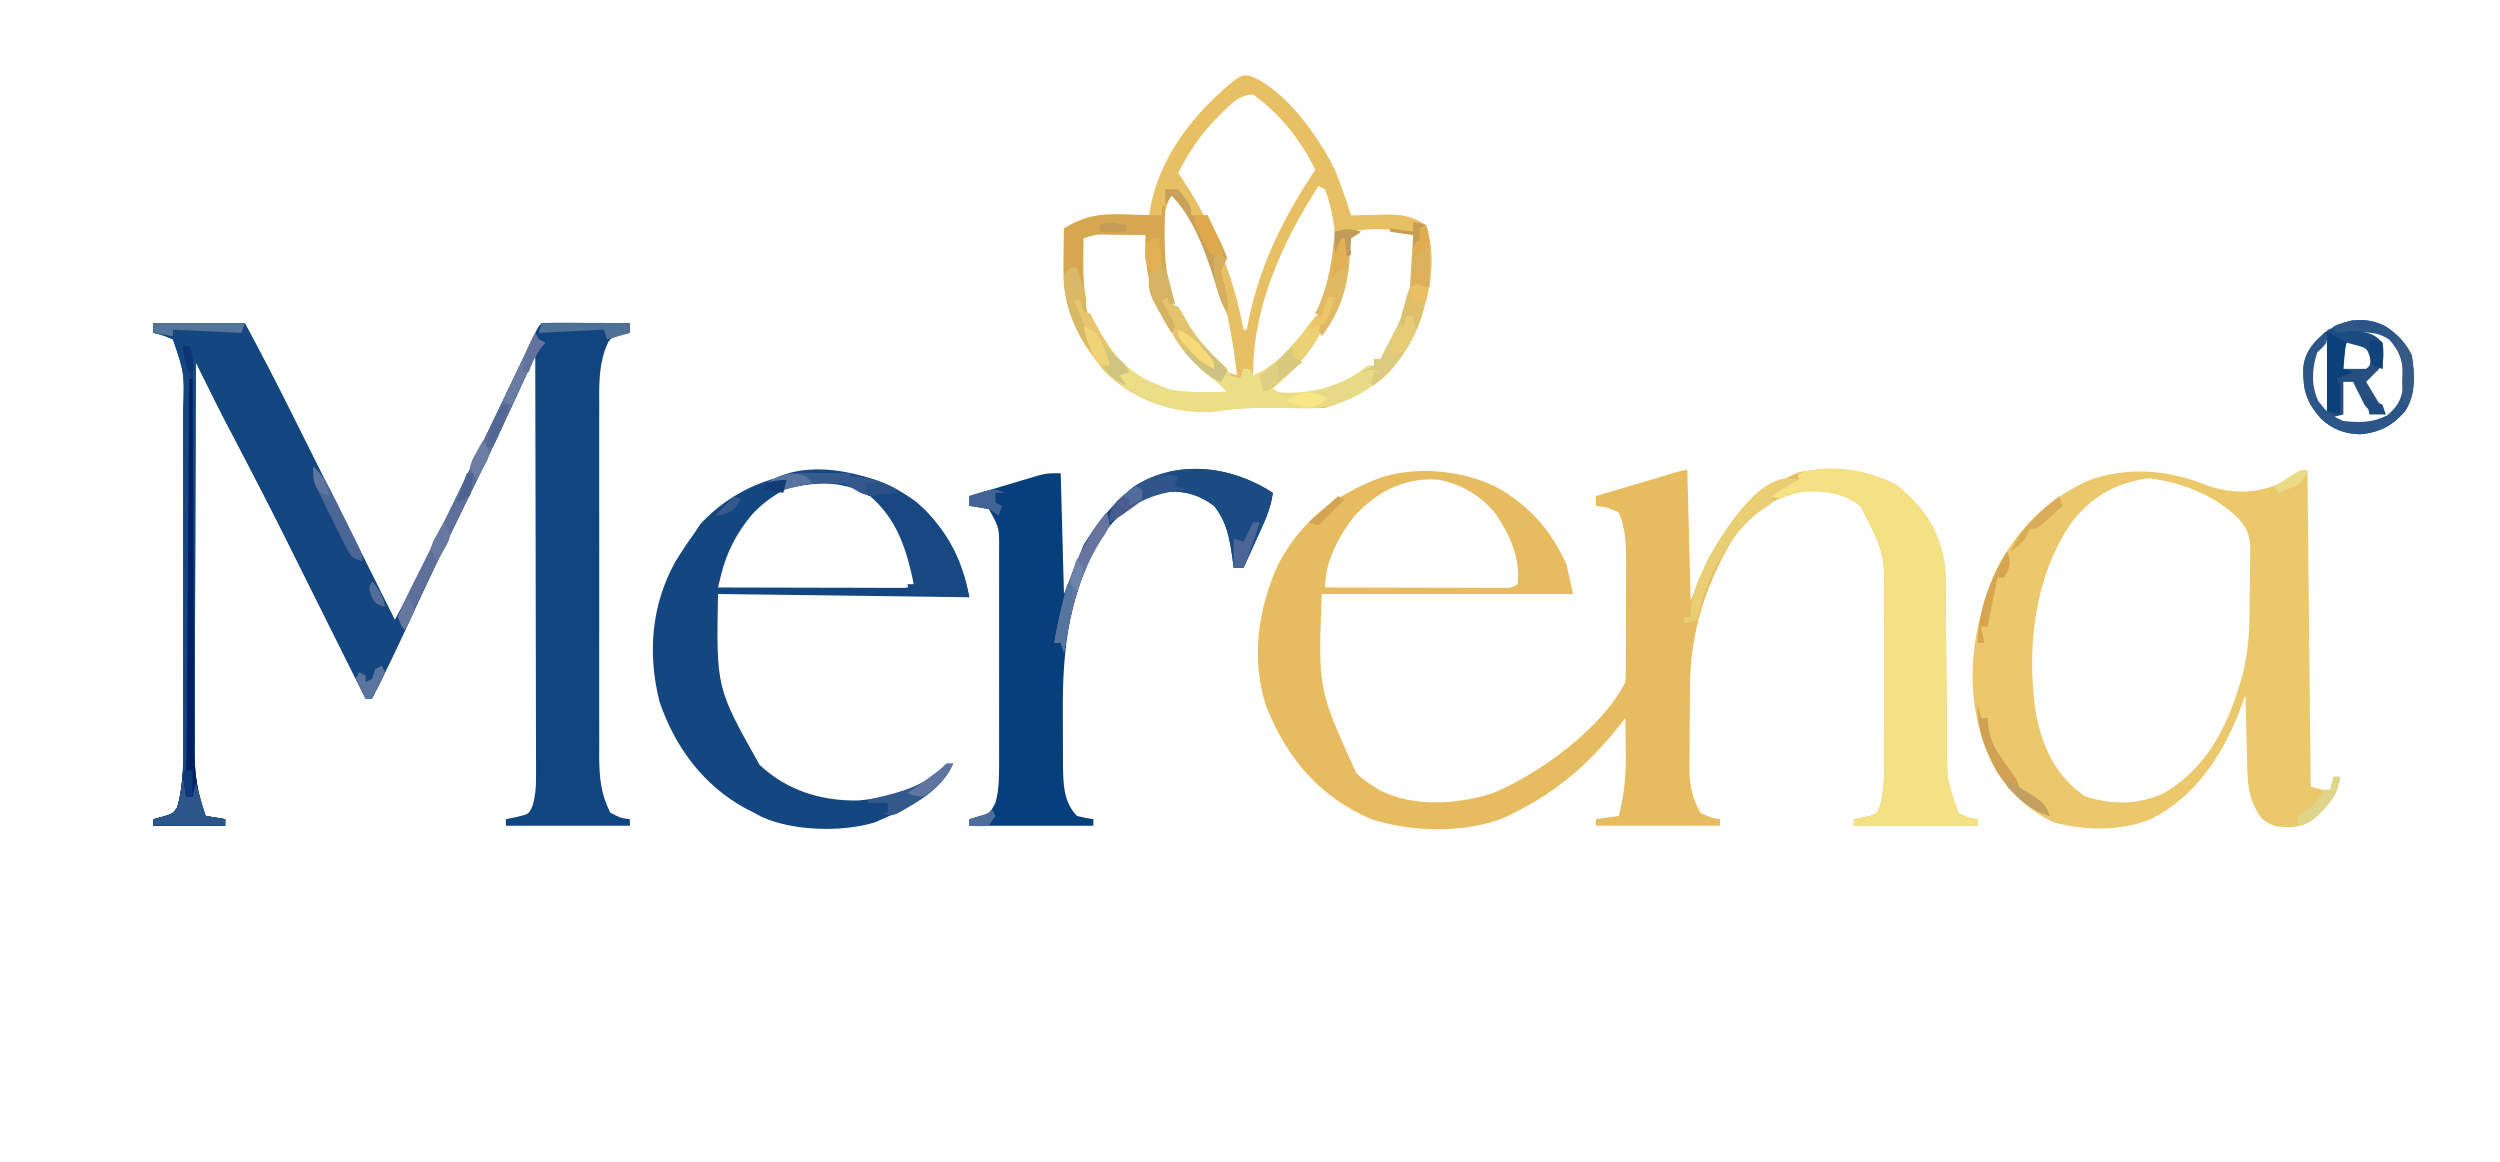 <?xml version="1.0" encoding="UTF-8"?>
<svg version="1.1" xmlns="http://www.w3.org/2000/svg" width="766" height="356">
<path d="M0 0 C0.33 13.2 0.66 26.4 1 40 C3.475 34.06 3.475 34.06 6 28 C12.756 15.41 20.967 6.165 34.312 0.625 C44.902 -1.17 54.565 -0.346 64.125 4.625 C72.867 11.847 77.425 18.704 79 30 C79.096 32.233 79.145 34.469 79.158 36.705 C79.168 38.02 79.178 39.335 79.189 40.69 C79.192 41.385 79.196 42.081 79.199 42.798 C79.211 44.993 79.231 47.189 79.252 49.384 C79.314 55.623 79.368 61.862 79.401 68.101 C79.422 71.927 79.458 75.752 79.502 79.578 C79.516 81.029 79.525 82.479 79.528 83.929 C79.482 94.83 79.482 94.83 83 105 C86.04 106.6 86.04 106.6 89 107 C89 107.66 89 108.32 89 109 C76.46 109 63.92 109 51 109 C51 108.34 51 107.68 51 107 C52.114 106.794 53.227 106.588 54.375 106.375 C58.185 105.416 58.185 105.416 59.209 102.353 C60.052 98.779 60.261 95.647 60.275 91.976 C60.28 91.3 60.285 90.624 60.29 89.928 C60.304 87.709 60.303 85.489 60.301 83.27 C60.305 81.713 60.309 80.156 60.314 78.599 C60.321 75.338 60.321 72.078 60.316 68.817 C60.31 64.666 60.327 60.515 60.35 56.364 C60.365 53.148 60.366 49.931 60.363 46.715 C60.363 45.186 60.368 43.657 60.378 42.129 C60.515 25.419 60.515 25.419 53 11 C47.895 7.057 42.504 6.252 36.16 6.492 C28.072 7.792 20.709 11.952 15.652 18.418 C6.205 33.181 0.886 48.819 0.797 66.406 C0.791 67.29 0.785 68.173 0.78 69.084 C0.77 70.943 0.764 72.802 0.76 74.661 C0.75 77.492 0.719 80.322 0.688 83.152 C0.681 84.966 0.676 86.78 0.672 88.594 C0.653 89.852 0.653 89.852 0.634 91.135 C0.655 96.49 1.368 100.293 4 105 C7.052 106.52 7.052 106.52 10 107 C10 107.66 10 108.32 10 109 C-2.54 109 -15.08 109 -28 109 C-28 108.34 -28 107.68 -28 107 C-24.535 106.505 -24.535 106.505 -21 106 C-19.219 99.163 -18.748 92.984 -18.875 85.938 C-18.884 84.977 -18.893 84.016 -18.902 83.025 C-18.926 80.683 -18.958 78.342 -19 76 C-19.522 76.678 -20.044 77.356 -20.582 78.055 C-29.784 89.69 -39.706 98.436 -53 105 C-53.896 105.456 -54.792 105.913 -55.715 106.383 C-67.707 111.419 -84.539 111.001 -96.812 107 C-112.884 100.048 -122.626 88.383 -129.035 72.422 C-133.794 57.989 -131.551 42.472 -125.375 28.938 C-118.191 15.228 -107.302 7.128 -93 2 C-81.945 -1.155 -68.592 0.198 -58.426 5.289 C-48.337 10.929 -41.799 18.44 -37 29 C-36.01 33.455 -36.01 33.455 -35 38 C-60.41 38 -85.82 38 -112 38 C-113.141 67.198 -113.141 67.198 -101.406 92.938 C-99.693 94.554 -98.011 95.776 -96 97 C-95.34 97.41 -94.68 97.82 -94 98.242 C-83.811 103.372 -70.158 102.469 -59.562 99 C-45.459 93.136 -26.09 79.179 -19 65 C-18.901 63.587 -18.862 62.17 -18.855 60.753 C-18.848 59.875 -18.842 58.997 -18.835 58.092 C-18.834 57.14 -18.833 56.188 -18.832 55.207 C-18.829 54.228 -18.825 53.248 -18.822 52.239 C-18.817 50.162 -18.815 48.085 -18.815 46.008 C-18.813 42.843 -18.794 39.678 -18.775 36.514 C-18.772 34.495 -18.77 32.476 -18.77 30.457 C-18.759 29.044 -18.759 29.044 -18.748 27.603 C-18.766 22.381 -18.993 17.862 -21 13 C-24.514 11.459 -24.514 11.459 -28 11 C-28 10.01 -28 9.02 -28 8 C-24.174 6.859 -20.347 5.72 -16.519 4.582 C-15.216 4.194 -13.914 3.806 -12.611 3.418 C-10.742 2.861 -8.873 2.305 -7.004 1.75 C-5.878 1.415 -4.752 1.08 -3.592 0.734 C-1 0 -1 0 0 0 Z M-101.656 13.746 C-106.693 19.926 -111 27.949 -111 36 C-103.603 36.023 -96.205 36.041 -88.808 36.052 C-85.373 36.057 -81.939 36.064 -78.504 36.075 C-74.557 36.088 -70.611 36.093 -66.664 36.098 C-65.428 36.103 -64.191 36.108 -62.917 36.113 C-61.206 36.113 -61.206 36.113 -59.459 36.114 C-58.451 36.116 -57.443 36.118 -56.404 36.12 C-53.987 36.161 -53.987 36.161 -52 35 C-51.107 27.14 -54.287 20.062 -58.609 13.59 C-63.298 7.837 -68.751 4.545 -76 3 C-86.364 2.187 -94.626 6.334 -101.656 13.746 Z " fill="#E7BC60" transform="translate(517,144)"/>
<path d="M0 0 C9.24 0 18.48 0 28 0 C33.079 9.433 38.008 18.911 42.764 28.511 C45.424 33.867 48.105 39.214 50.781 44.563 C53.052 49.104 55.323 53.646 57.594 58.188 C58.57 60.141 59.547 62.094 60.523 64.047 C65.016 73.031 69.508 82.016 74 91 C78.566 82.543 83.038 74.077 87.125 65.375 C88.065 63.393 89.005 61.411 89.945 59.43 C90.437 58.393 90.928 57.356 91.435 56.288 C94.263 50.346 97.134 44.424 100 38.5 C103.45 31.367 106.895 24.232 110.301 17.078 C111.066 15.472 111.066 15.472 111.846 13.834 C112.803 11.821 113.759 9.806 114.713 7.791 C115.134 6.906 115.555 6.021 115.988 5.109 C116.355 4.336 116.721 3.562 117.099 2.765 C118 1 118 1 119 0 C121 -0.088 123.002 -0.107 125.004 -0.098 C126.219 -0.094 127.434 -0.091 128.686 -0.088 C129.965 -0.08 131.244 -0.071 132.562 -0.062 C133.846 -0.058 135.129 -0.053 136.451 -0.049 C139.634 -0.037 142.817 -0.021 146 0 C146 0.99 146 1.98 146 3 C145.072 3.165 144.144 3.33 143.188 3.5 C139.707 4.739 139.707 4.739 138.325 8.305 C136.398 13.986 136.581 19.683 136.612 25.623 C136.607 26.87 136.601 28.116 136.596 29.4 C136.585 32.799 136.587 36.198 136.597 39.597 C136.605 43.166 136.598 46.735 136.593 50.304 C136.587 56.295 136.595 62.287 136.609 68.279 C136.625 75.191 136.62 82.102 136.603 89.014 C136.59 94.965 136.588 100.916 136.596 106.867 C136.6 110.414 136.601 113.961 136.591 117.508 C136.581 121.465 136.595 125.421 136.612 129.377 C136.603 131.124 136.603 131.124 136.593 132.907 C136.643 139.281 137.096 144.269 140 150 C143.04 151.6 143.04 151.6 146 152 C146 152.66 146 153.32 146 154 C133.46 154 120.92 154 108 154 C108 153.34 108 152.68 108 152 C109.114 151.773 110.228 151.546 111.375 151.312 C115.09 150.421 115.09 150.421 116.212 147.776 C117.056 144.802 117.246 142.363 117.241 139.274 C117.243 138.131 117.246 136.988 117.249 135.811 C117.242 134.566 117.234 133.322 117.227 132.04 C117.227 130.722 117.228 129.405 117.228 128.047 C117.229 124.442 117.217 120.838 117.203 117.233 C117.19 113.462 117.189 109.692 117.187 105.922 C117.181 98.786 117.164 91.649 117.144 84.513 C117.122 76.388 117.111 68.262 117.101 60.136 C117.08 43.424 117.045 26.712 117 10 C116.631 10.797 116.262 11.593 115.882 12.414 C114.491 15.417 113.099 18.42 111.707 21.422 C111.108 22.713 110.51 24.004 109.913 25.295 C105.406 35.026 100.803 44.705 96.068 54.328 C89.623 67.434 83.317 80.593 77.234 93.871 C73.968 100.99 70.545 108.015 67 115 C66.34 115 65.68 115 65 115 C64.609 114.215 64.218 113.431 63.814 112.622 C60.082 105.137 56.347 97.652 52.61 90.168 C50.69 86.323 48.771 82.478 46.854 78.632 C35.653 56.128 35.653 56.128 24.031 33.839 C20.544 27.3 17.283 20.643 14 14 C13.67 13.34 13.34 12.68 13 12 C12.93 28.647 12.877 45.294 12.845 61.94 C12.829 69.671 12.808 77.401 12.774 85.131 C12.744 91.872 12.724 98.613 12.718 105.354 C12.714 108.92 12.705 112.486 12.683 116.052 C12.658 120.043 12.658 124.033 12.659 128.023 C12.649 129.193 12.638 130.364 12.627 131.569 C12.653 138.544 13.563 144.453 16 151 C17.98 151.33 19.96 151.66 22 152 C22 152.66 22 153.32 22 154 C14.74 154 7.48 154 0 154 C0 153.34 0 152.68 0 152 C0.949 151.752 1.897 151.505 2.875 151.25 C5.971 150.307 5.971 150.307 7.312 148.375 C9.397 141.174 9.143 133.645 9.129 126.219 C9.131 125.062 9.133 123.905 9.135 122.713 C9.139 118.903 9.136 115.094 9.133 111.285 C9.133 108.628 9.134 105.97 9.136 103.313 C9.138 97.749 9.135 92.185 9.13 86.621 C9.125 80.208 9.127 73.795 9.132 67.382 C9.137 61.856 9.137 56.331 9.135 50.805 C9.133 47.514 9.133 44.222 9.136 40.931 C9.139 37.257 9.135 33.584 9.129 29.91 C9.132 28.295 9.132 28.295 9.136 26.646 C9.521 15.39 9.521 15.39 6 5 C2.958 3.708 2.958 3.708 0 3 C0 2.01 0 1.02 0 0 Z " fill="#10457F" transform="translate(47,99)"/>
<path d="M0 0 C0.66 0 1.32 0 2 0 C2.33 32.01 2.66 64.02 3 97 C6.636 98.081 6.636 98.081 9 98 C9.495 96.02 9.495 96.02 10 94 C10.66 94 11.32 94 12 94 C11.475 98.068 10.386 100.176 7.625 103.188 C7.019 103.862 6.413 104.536 5.789 105.23 C2.64 108.345 0.466 109.325 -3.875 109.438 C-7.737 109.359 -8.763 109.173 -12 106.812 C-15.505 101.884 -16.26 97.97 -16.414 91.949 C-16.433 91.29 -16.453 90.632 -16.473 89.953 C-16.532 87.865 -16.579 85.776 -16.625 83.688 C-16.663 82.265 -16.702 80.842 -16.742 79.42 C-16.838 75.947 -16.922 72.474 -17 69 C-17.378 70.039 -17.757 71.077 -18.146 72.147 C-23.455 86.52 -31.86 99.943 -46 107 C-54.847 110.698 -66.543 110.517 -75.695 107.973 C-86.2 103.123 -92.841 94.618 -97 84 C-103.53 66.253 -100.61 46.59 -92.938 29.75 C-86.393 17.473 -76.566 7.805 -63.562 2.625 C-51.359 -1.059 -40.038 0.143 -28.375 4.867 C-20.475 7.519 -12.672 7.214 -5.188 3.562 C-2.419 2.011 -2.419 2.011 0 0 Z M-70.562 16.5 C-81.791 33.144 -84.086 54.815 -81.25 74.312 C-79.179 84.955 -75.313 93.552 -66.25 99.938 C-57.864 102.679 -50.075 102.688 -42 99 C-28.114 90.9 -21.84 77.197 -17.762 62.227 C-16.412 56.508 -15.824 51.021 -15.762 45.152 C-15.75 44.051 -15.75 44.051 -15.737 42.927 C-15.724 41.383 -15.713 39.84 -15.705 38.296 C-15.693 36.722 -15.673 35.148 -15.643 33.574 C-15.601 31.287 -15.584 29.002 -15.574 26.715 C-15.548 25.666 -15.548 25.666 -15.521 24.596 C-15.543 19.764 -16.628 17.418 -20 14 C-27.693 7.185 -36.52 3.894 -46.625 2.5 C-56.956 4.031 -64.265 8.166 -70.562 16.5 Z " fill="#EBC86B" transform="translate(705,144)"/>
<path d="M0 0 C9.24 0 18.48 0 28 0 C33.079 9.433 38.008 18.911 42.764 28.511 C45.424 33.867 48.105 39.214 50.781 44.563 C53.052 49.104 55.323 53.646 57.594 58.188 C58.57 60.141 59.547 62.094 60.523 64.047 C65.016 73.031 69.508 82.016 74 91 C78.566 82.543 83.038 74.077 87.125 65.375 C88.063 63.396 89.002 61.416 89.941 59.438 C90.433 58.401 90.924 57.365 91.43 56.297 C93.984 50.933 96.574 45.586 99.161 40.238 C105.156 27.848 111.102 15.436 117 3 C117.495 3.99 117.495 3.99 118 5 C118.99 5.495 118.99 5.495 120 6 C119.557 6.552 119.113 7.105 118.656 7.674 C116.919 10.114 115.729 12.486 114.496 15.215 C113.77 16.804 113.77 16.804 113.029 18.426 C112.504 19.585 111.979 20.744 111.438 21.938 C106.129 33.544 100.612 45.038 95 56.5 C88.935 68.894 82.981 81.326 77.234 93.871 C73.968 100.99 70.545 108.015 67 115 C66.34 115 65.68 115 65 115 C64.609 114.215 64.218 113.431 63.814 112.622 C60.082 105.137 56.347 97.652 52.61 90.168 C50.69 86.323 48.771 82.478 46.854 78.632 C35.653 56.128 35.653 56.128 24.031 33.839 C20.544 27.3 17.283 20.643 14 14 C13.67 13.34 13.34 12.68 13 12 C12.93 28.647 12.877 45.294 12.845 61.94 C12.829 69.671 12.808 77.401 12.774 85.131 C12.744 91.872 12.724 98.613 12.718 105.354 C12.714 108.92 12.705 112.486 12.683 116.052 C12.658 120.043 12.658 124.033 12.659 128.023 C12.649 129.193 12.638 130.364 12.627 131.569 C12.653 138.544 13.563 144.453 16 151 C17.98 151.33 19.96 151.66 22 152 C22 152.66 22 153.32 22 154 C14.74 154 7.48 154 0 154 C0 153.34 0 152.68 0 152 C0.949 151.752 1.897 151.505 2.875 151.25 C5.971 150.307 5.971 150.307 7.312 148.375 C9.397 141.174 9.143 133.645 9.129 126.219 C9.131 125.062 9.133 123.905 9.135 122.713 C9.139 118.903 9.136 115.094 9.133 111.285 C9.133 108.628 9.134 105.97 9.136 103.313 C9.138 97.749 9.135 92.185 9.13 86.621 C9.125 80.208 9.127 73.795 9.132 67.382 C9.137 61.856 9.137 56.331 9.135 50.805 C9.133 47.514 9.133 44.222 9.136 40.931 C9.139 37.257 9.135 33.584 9.129 29.91 C9.132 28.295 9.132 28.295 9.136 26.646 C9.521 15.39 9.521 15.39 6 5 C2.958 3.708 2.958 3.708 0 3 C0 2.01 0 1.02 0 0 Z " fill="#144780" transform="translate(47,99)"/>
<path d="M0 0 C10.877 4.069 21.226 18.684 26.172 28.812 C28.051 33.405 29.636 38.096 31.172 42.812 C32.908 42.76 32.908 42.76 34.68 42.707 C36.219 42.679 37.758 42.652 39.297 42.625 C40.057 42.6 40.818 42.575 41.602 42.549 C46.524 42.485 49.947 42.989 54.172 45.812 C57.922 57.062 54.83 70.307 49.816 80.594 C43.583 91.691 35.267 97.781 23.172 101.812 C21.262 101.884 19.349 101.897 17.438 101.875 C15.74 101.863 15.74 101.863 14.008 101.852 C11.633 101.826 9.258 101.8 6.883 101.773 C1.182 101.735 -4.213 101.826 -9.828 102.812 C-21.042 103.834 -31.941 100.718 -40.828 93.812 C-49.842 85.605 -56.15 74.868 -56.985 62.486 C-57.023 60.091 -57.004 57.707 -56.953 55.312 C-56.944 54.49 -56.935 53.668 -56.926 52.82 C-56.902 50.818 -56.867 48.815 -56.828 46.812 C-51.425 43.648 -47.417 42.312 -41.016 42.5 C-39.73 42.524 -38.445 42.549 -37.121 42.574 C-33.828 42.812 -33.828 42.812 -30.828 43.812 C-30.765 43.253 -30.702 42.694 -30.637 42.117 C-28.046 25.157 -16.988 11.218 -3.828 0.812 C-1.828 -0.188 -1.828 -0.188 0 0 Z M-9.828 12.812 C-14.908 17.965 -18.583 23.352 -21.828 29.812 C-21.404 30.433 -20.98 31.053 -20.543 31.691 C-11.179 45.831 -4.884 61.104 -1.828 77.812 C-1.498 77.812 -1.168 77.812 -0.828 77.812 C-0.517 76.25 -0.517 76.25 -0.199 74.656 C3.43 57.391 10.486 43.468 20.172 28.812 C15.675 19.667 9.479 11.801 1.172 5.812 C-3.767 5.812 -6.41 9.501 -9.828 12.812 Z M21.172 33.812 C10.107 50.8 0.503 72.025 1.172 92.812 C12.057 87.983 19.742 77.294 24.047 66.5 C27.311 55.8 26.967 45.38 23.172 34.812 C22.512 34.483 21.852 34.153 21.172 33.812 Z M-23.828 35.812 C-27.897 45.646 -28.456 56.273 -24.852 66.391 C-20.6 76.453 -15.133 83.746 -6.828 90.812 C-5.343 91.308 -5.343 91.308 -3.828 91.812 C-5.991 72.026 -11.03 52.177 -22.828 35.812 C-23.158 35.812 -23.488 35.812 -23.828 35.812 Z M-51.828 49.812 C-53.39 62.062 -50.894 73.653 -43.828 83.812 C-37.391 91.589 -30.579 95.456 -20.828 97.812 C-18.185 97.943 -15.536 97.984 -12.891 97.938 C-11.865 97.924 -11.865 97.924 -10.818 97.91 C-9.155 97.887 -7.491 97.851 -5.828 97.812 C-8.13 95.495 -10.428 93.185 -12.82 90.961 C-24.478 79.98 -29.665 67.302 -31.336 51.586 C-31.58 50.213 -31.58 50.213 -31.828 48.812 C-34.847 47.303 -37.958 47.628 -41.266 47.625 C-42.288 47.607 -42.288 47.607 -43.33 47.588 C-47.056 47.577 -48.648 47.692 -51.828 49.812 Z M31.172 47.812 C29.831 50.495 29.984 52.753 29.859 55.75 C29.027 67.024 24.987 74.947 18.172 83.812 C17.553 84.699 16.934 85.586 16.297 86.5 C12.991 90.097 9.087 92.909 5.172 95.812 C9.514 98.707 13.072 98.358 18.172 97.812 C25.741 96.155 32.32 93.984 38.172 88.812 C38.172 88.153 38.172 87.493 38.172 86.812 C38.832 86.812 39.492 86.812 40.172 86.812 C49.626 75.239 50.699 63.113 50.172 48.812 C43.246 46.765 38.303 46.441 31.172 47.812 Z " fill="#E8C064" transform="translate(382.828,23.188)"/>
<path d="M0 0 C0.791 0.006 1.582 0.011 2.396 0.017 C13.699 0.252 23.179 3.831 31.578 11.574 C39.45 19.876 42.643 27.145 45.125 38.312 C19.715 37.983 -5.695 37.653 -31.875 37.312 C-32.42 66.054 -32.42 66.054 -19.125 89.688 C-10.652 97.578 -0.202 100.803 11.191 100.566 C21.253 99.696 31.135 96.84 38.125 89.312 C38.785 89.312 39.445 89.312 40.125 89.312 C35.848 98.935 25.25 103.334 16.125 107.312 C5.996 110.364 -9.003 109.953 -18.57 105.566 C-19.331 105.153 -20.091 104.739 -20.875 104.312 C-22.14 103.676 -22.14 103.676 -23.43 103.027 C-36.394 95.954 -45.13 84.14 -49.812 70.25 C-53.501 55.569 -52.332 40.571 -44.875 27.312 C-42.995 24.215 -40.994 21.25 -38.875 18.312 C-38.009 17.013 -38.009 17.013 -37.125 15.688 C-27.238 5.252 -14.204 -0.106 0 0 Z M-21.438 12.938 C-26.079 18.463 -29.231 24.474 -30.94 31.48 C-31.403 33.377 -31.403 33.377 -31.875 35.312 C-24.347 35.336 -16.82 35.353 -9.292 35.364 C-5.797 35.37 -2.301 35.377 1.194 35.388 C5.21 35.401 9.226 35.406 13.242 35.41 C14.501 35.415 15.759 35.42 17.055 35.426 C18.216 35.426 19.377 35.426 20.574 35.426 C21.6 35.428 22.626 35.43 23.683 35.433 C26.133 35.476 26.133 35.476 28.125 34.312 C27.473 24.045 24.092 15.974 17.125 8.312 C4.525 -1.875 -10.994 1.776 -21.438 12.938 Z " fill="#144680" transform="translate(251.875,144.688)"/>
<path d="M0 0 C-0.663 5.169 -2.919 9.623 -5.062 14.312 C-5.44 15.148 -5.817 15.984 -6.205 16.846 C-7.132 18.899 -8.064 20.951 -9 23 C-9.99 23 -10.98 23 -12 23 C-12.098 22.215 -12.196 21.43 -12.297 20.621 C-13.207 14.224 -13.945 9.123 -18 4 C-22.288 0.808 -26.659 -0.646 -32 -0.312 C-40.433 1.005 -46.581 5.423 -51.66 12.223 C-62.433 29.167 -64.518 47.778 -64.336 67.34 C-64.312 70.091 -64.316 72.841 -64.322 75.592 C-64.317 77.365 -64.31 79.137 -64.301 80.91 C-64.302 81.721 -64.303 82.531 -64.304 83.366 C-64.234 88.957 -64.155 94.845 -60 99 C-57.429 99.648 -57.429 99.648 -55 100 C-55 100.66 -55 101.32 -55 102 C-67.54 102 -80.08 102 -93 102 C-93 101.34 -93 100.68 -93 100 C-91.577 99.598 -91.577 99.598 -90.125 99.188 C-86.747 98.25 -86.747 98.25 -85 95 C-83.851 90.861 -83.873 86.844 -83.871 82.567 C-83.869 81.836 -83.867 81.105 -83.865 80.352 C-83.861 77.946 -83.864 75.539 -83.867 73.133 C-83.867 71.453 -83.866 69.773 -83.864 68.093 C-83.863 64.574 -83.865 61.055 -83.87 57.537 C-83.875 53.039 -83.872 48.541 -83.866 44.043 C-83.862 40.574 -83.864 37.105 -83.866 33.635 C-83.867 31.978 -83.866 30.32 -83.864 28.662 C-83.861 26.339 -83.865 24.015 -83.871 21.692 C-83.871 20.372 -83.872 19.053 -83.873 17.693 C-83.802 10.726 -83.802 10.726 -87 5 C-88.988 4.602 -90.989 4.262 -93 4 C-93 3.01 -93 2.02 -93 1 C-89.086 -0.175 -85.168 -1.339 -81.25 -2.5 C-80.139 -2.834 -79.028 -3.168 -77.883 -3.512 C-76.813 -3.828 -75.743 -4.143 -74.641 -4.469 C-73.656 -4.762 -72.672 -5.055 -71.657 -5.357 C-69 -6 -69 -6 -65 -6 C-64.505 12.315 -64.505 12.315 -64 31 C-62.02 26.05 -60.04 21.1 -58 16 C-51.358 5.097 -43.474 -2.866 -31.055 -6.582 C-20.107 -8.809 -9.233 -5.95 0 0 Z " fill="#063F7B" transform="translate(390,151)"/>
<path d="M0 0 C8.742 7.222 13.3 14.079 14.875 25.375 C14.971 27.608 15.02 29.844 15.033 32.08 C15.043 33.395 15.053 34.71 15.064 36.065 C15.067 36.76 15.071 37.456 15.074 38.173 C15.086 40.368 15.106 42.564 15.127 44.759 C15.189 50.998 15.243 57.237 15.276 63.476 C15.297 67.302 15.333 71.127 15.377 74.953 C15.391 76.404 15.4 77.854 15.403 79.304 C15.357 90.205 15.357 90.205 18.875 100.375 C21.915 101.975 21.915 101.975 24.875 102.375 C24.875 103.035 24.875 103.695 24.875 104.375 C12.335 104.375 -0.205 104.375 -13.125 104.375 C-13.125 103.715 -13.125 103.055 -13.125 102.375 C-11.454 102.066 -11.454 102.066 -9.75 101.75 C-5.94 100.791 -5.94 100.791 -4.916 97.728 C-4.073 94.154 -3.864 91.022 -3.85 87.351 C-3.845 86.675 -3.84 85.999 -3.835 85.303 C-3.821 83.084 -3.822 80.864 -3.824 78.645 C-3.82 77.088 -3.816 75.531 -3.811 73.974 C-3.804 70.713 -3.804 67.453 -3.809 64.192 C-3.815 60.041 -3.798 55.89 -3.775 51.739 C-3.76 48.523 -3.759 45.306 -3.762 42.09 C-3.762 40.561 -3.757 39.032 -3.747 37.504 C-3.61 20.794 -3.61 20.794 -11.125 6.375 C-17.101 1.76 -23.82 1.508 -31.125 2.375 C-32.45 2.913 -32.45 2.913 -33.801 3.461 C-36.125 4.375 -36.125 4.375 -39.125 3.375 C-36.595 0.283 -33.9 -0.534 -30.125 -1.625 C-30.125 -2.285 -30.125 -2.945 -30.125 -3.625 C-20.014 -6.653 -9.188 -4.778 0 0 Z " fill="#F3E184" transform="translate(581.125,148.625)"/>
<path d="M0 0 C0.99 0.33 1.98 0.66 3 1 C2.807 10.646 -2.213 20.457 -8.688 27.5 C-15.47 33.684 -24.533 38.166 -33.734 38.062 C-35.432 38.051 -35.432 38.051 -37.164 38.039 C-39.539 38.013 -41.914 37.987 -44.289 37.961 C-49.99 37.922 -55.385 38.013 -61 39 C-73.276 40.118 -84.311 36.145 -93.848 28.523 C-97.556 25.116 -99.262 21.661 -101 17 C-102.064 14.666 -103.145 12.34 -104.23 10.016 C-105 8 -105 8 -105 5 C-104.34 5 -103.68 5 -103 5 C-102.67 6.32 -102.34 7.64 -102 9 C-101.34 9 -100.68 9 -100 9 C-99.648 9.713 -99.296 10.426 -98.934 11.16 C-94.057 20.62 -89.015 26.998 -79 31 C-77.969 31.413 -76.938 31.825 -75.875 32.25 C-69.937 33.399 -64.028 33.151 -58 33 C-58.82 32.264 -59.64 31.528 -60.484 30.77 C-61.573 29.784 -62.662 28.798 -63.75 27.812 C-64.289 27.33 -64.828 26.847 -65.383 26.35 C-70.077 22.085 -73.884 18.018 -76.188 12 C-76.511 11.175 -76.835 10.35 -77.168 9.5 C-77.996 7.013 -78.544 4.579 -79 2 C-78.67 2.66 -78.34 3.32 -78 4 C-77.34 4 -76.68 4 -76 4 C-76 4.66 -76 5.32 -76 6 C-75.01 6.33 -74.02 6.66 -73 7 C-71.711 8.969 -71.711 8.969 -70.375 11.5 C-67.506 16.53 -64.063 20.241 -59.855 24.188 C-58 26 -58 26 -57 28 C-56.01 28.33 -55.02 28.66 -54 29 C-53.505 27.515 -53.505 27.515 -53 26 C-52.34 26 -51.68 26 -51 26 C-50.505 26.99 -50.505 26.99 -50 28 C-42.441 24.614 -36.752 18.225 -32.191 11.469 C-31.798 10.984 -31.405 10.499 -31 10 C-30.34 10 -29.68 10 -29 10 C-28.34 8.02 -27.68 6.04 -27 4 C-26.34 4 -25.68 4 -25 4 C-28.765 16.237 -34.078 23.986 -44 32 C-42.434 33.566 -40.929 33.246 -38.75 33.312 C-29.83 33.223 -21.84 30.682 -15 25 C-14.34 25 -13.68 25 -13 25 C-13 24.34 -13 23.68 -13 23 C-12.34 23 -11.68 23 -11 23 C-10.722 22.438 -10.443 21.876 -10.156 21.297 C-9.381 19.757 -8.589 18.226 -7.781 16.703 C-5.672 12.665 -3.817 8.899 -2.812 4.438 C-2.544 3.303 -2.276 2.169 -2 1 C-1.34 0.67 -0.68 0.34 0 0 Z " fill="#EBDE87" transform="translate(434,87)"/>
<path d="M0 0 C-0.663 5.169 -2.919 9.623 -5.062 14.312 C-5.44 15.148 -5.817 15.984 -6.205 16.846 C-7.132 18.899 -8.064 20.951 -9 23 C-9.99 23 -10.98 23 -12 23 C-12.147 21.822 -12.147 21.822 -12.297 20.621 C-13.207 14.224 -13.945 9.123 -18 4 C-22.288 0.808 -26.659 -0.646 -32 -0.312 C-40.433 1.005 -46.581 5.423 -51.66 12.223 C-58.902 23.613 -61.925 35.861 -64 49 C-64.495 47.515 -64.495 47.515 -65 46 C-65.66 46 -66.32 46 -67 46 C-63.807 27.39 -57.809 10.144 -42.562 -1.938 C-29.396 -10.473 -12.672 -8.166 0 0 Z " fill="#1A4B83" transform="translate(390,151)"/>
<path d="M0 0 C8.93 8.233 13.89 17.104 16 29 C10.06 28.67 4.12 28.34 -2 28 C-2.33 27.01 -2.66 26.02 -3 25 C-2.34 25 -1.68 25 -1 25 C-3.348 14.062 -6.052 4.957 -15 -2.5 C-23.966 -6.983 -31.598 -6.388 -41 -4 C-40.67 -4.99 -40.34 -5.98 -40 -7 C-41.98 -6.67 -43.96 -6.34 -46 -6 C-33.081 -14.612 -11.333 -8.572 0 0 Z " fill="#174881" transform="translate(281,154)"/>
<path d="M0 0 C3.753 2.51 6.028 4.871 8.039 8.988 C8.928 14.84 9.281 21.05 5.852 26.113 C1.966 30.498 -1.909 32.529 -7.848 33.043 C-12.548 32.921 -16.324 31.526 -19.762 28.297 C-24.357 23.044 -25.315 19.753 -25.242 12.75 C-24.728 7.703 -22.134 5.1 -18.586 1.738 C-12.68 -2.199 -6.466 -3.336 0 0 Z M-12.961 0.988 C-12.961 1.318 -12.961 1.648 -12.961 1.988 C-12.251 2.121 -11.54 2.254 -10.809 2.391 C-9.889 2.567 -8.97 2.744 -8.023 2.926 C-7.107 3.1 -6.19 3.274 -5.246 3.453 C-2.961 3.988 -2.961 3.988 -1.961 4.988 C-1.494 10.681 -1.494 10.681 -1.961 12.988 C-3.281 14.308 -4.601 15.628 -5.961 16.988 C-3.981 20.288 -2.001 23.588 0.039 26.988 C-4.961 25.988 -4.961 25.988 -6.543 23.922 C-6.949 23.098 -7.355 22.274 -7.773 21.426 C-8.192 20.599 -8.611 19.773 -9.043 18.922 C-9.346 18.284 -9.649 17.646 -9.961 16.988 C-10.951 16.988 -11.941 16.988 -12.961 16.988 C-12.961 20.288 -12.961 23.588 -12.961 26.988 C-14.281 27.318 -15.601 27.648 -16.961 27.988 C-12.391 30.621 -8.118 30.648 -2.961 29.988 C1.447 27.824 4.27 25.606 6.039 20.988 C6.701 15.643 6.712 11.385 4.352 6.488 C1.236 3.12 -0.78 1.139 -5.504 0.812 C-7.998 0.802 -10.471 0.858 -12.961 0.988 Z M-18.961 3.988 C-22.62 9.363 -23.998 13.471 -22.961 19.988 C-21.249 23.752 -21.249 23.752 -17.961 25.988 C-17.961 18.728 -17.961 11.468 -17.961 3.988 C-18.291 3.988 -18.621 3.988 -18.961 3.988 Z M-12.961 4.988 C-12.961 7.628 -12.961 10.268 -12.961 12.988 C-10.628 13.031 -8.294 13.029 -5.961 12.988 C-4.696 11.934 -4.696 11.934 -4.711 9.551 C-4.793 8.705 -4.876 7.86 -4.961 6.988 C-8.189 4.836 -9.245 4.787 -12.961 4.988 Z " fill="#264F80" transform="translate(730.961,100.012)"/>
<path d="M0 0 C0.33 0 0.66 0 1 0 C0.965 1.244 0.93 2.488 0.895 3.77 C0.717 12.954 0.704 21.27 4 30 C3.34 30 2.68 30 2 30 C2 29.34 2 28.68 2 28 C1.34 28.33 0.68 28.66 0 29 C0.3 29.554 0.601 30.109 0.91 30.68 C1.29 31.404 1.671 32.129 2.062 32.875 C2.445 33.594 2.828 34.314 3.223 35.055 C3.479 35.697 3.736 36.339 4 37 C3.505 37.99 3.505 37.99 3 39 C-2.992 29.621 -5.556 20.111 -5 9 C-7.792 8.973 -10.583 8.953 -13.375 8.938 C-14.169 8.929 -14.963 8.921 -15.781 8.912 C-20.024 8.77 -20.024 8.77 -24 10 C-24.17 21.537 -24.17 21.537 -23 33 C-23.66 31.68 -24.32 30.36 -25 29 C-25.66 29 -26.32 29 -27 29 C-26.662 29.808 -26.325 30.616 -25.977 31.449 C-25.531 32.518 -25.085 33.586 -24.625 34.688 C-23.964 36.271 -23.964 36.271 -23.289 37.887 C-22.172 40.584 -21.077 43.287 -20 46 C-23.381 42.994 -25.014 40.249 -26.688 36.062 C-27.104 35.043 -27.52 34.023 -27.949 32.973 C-30.018 27.119 -30.126 21.833 -30.062 15.688 C-30.058 14.852 -30.053 14.016 -30.049 13.154 C-30.037 11.103 -30.019 9.051 -30 7 C-23.309 2.954 -18.228 2.486 -10.5 2.75 C-9.487 2.768 -8.474 2.786 -7.43 2.805 C-4.952 2.851 -2.477 2.917 0 3 C0 2.01 0 1.02 0 0 Z " fill="#D7A651" transform="translate(356,63)"/>
<path d="M0 0 C0.495 0.99 0.495 0.99 1 2 C1.66 2.33 2.32 2.66 3 3 C2.557 3.552 2.113 4.105 1.656 4.674 C-0.081 7.114 -1.271 9.486 -2.504 12.215 C-2.988 13.275 -3.473 14.336 -3.972 15.428 C-4.497 16.586 -5.022 17.744 -5.562 18.938 C-10.956 30.729 -16.556 42.413 -22.25 54.062 C-23.784 57.203 -25.318 60.344 -26.852 63.484 C-27.215 64.228 -27.578 64.971 -27.952 65.737 C-32.043 74.123 -36.046 82.549 -40 91 C-41.211 89.484 -41.211 89.484 -42 87 C-41.009 84.241 -39.955 81.84 -38.625 79.25 C-38.301 78.591 -37.978 77.933 -37.645 77.254 C-36.447 74.827 -35.223 72.414 -34 70 C-28.621 59.313 -23.336 48.583 -18.125 37.812 C-17.428 36.374 -16.732 34.936 -16.035 33.498 C-10.641 22.356 -5.296 11.19 0 0 Z " fill="#5E7099" transform="translate(164,102)"/>
<path d="M0 0 C0.33 0 0.66 0 1 0 C1.002 0.63 1.005 1.26 1.007 1.909 C1.066 17.267 1.142 32.626 1.236 47.985 C1.281 55.412 1.32 62.84 1.346 70.267 C1.369 76.744 1.403 83.222 1.449 89.699 C1.473 93.126 1.491 96.552 1.498 99.978 C1.507 103.813 1.535 107.647 1.568 111.482 C1.566 112.605 1.565 113.729 1.563 114.887 C1.644 121.732 2.64 127.566 5 134 C6.98 134.33 8.96 134.66 11 135 C11 135.66 11 136.32 11 137 C3.74 137 -3.52 137 -11 137 C-11 136.34 -11 135.68 -11 135 C-10.051 134.752 -9.102 134.505 -8.125 134.25 C-5.029 133.307 -5.029 133.307 -3.688 131.375 C-2.697 127.954 -2.406 124.538 -2 121 C-1.505 120.505 -1.505 120.505 -1 120 C-0.892 118.444 -0.853 116.884 -0.842 115.324 C-0.827 113.807 -0.827 113.807 -0.812 112.26 C-0.806 111.142 -0.801 110.023 -0.795 108.871 C-0.785 107.7 -0.775 106.53 -0.765 105.324 C-0.738 102.105 -0.717 98.886 -0.697 95.667 C-0.675 92.306 -0.647 88.946 -0.621 85.585 C-0.571 79.218 -0.526 72.85 -0.483 66.482 C-0.433 59.234 -0.378 51.987 -0.323 44.739 C-0.209 29.826 -0.102 14.913 0 0 Z " fill="#001F65" transform="translate(58,116)"/>
<path d="M0 0 C3.753 2.51 6.028 4.871 8.039 8.988 C8.928 14.84 9.281 21.05 5.852 26.113 C1.966 30.498 -1.909 32.529 -7.848 33.043 C-12.548 32.921 -16.324 31.526 -19.762 28.297 C-24.357 23.044 -25.305 19.757 -25.25 12.758 C-24.853 8.953 -23.492 6.808 -20.961 3.988 C-19.971 3.328 -18.981 2.668 -17.961 1.988 C-17.961 4.988 -17.961 4.988 -19.398 6.488 C-19.914 6.983 -20.43 7.478 -20.961 7.988 C-22.629 12.993 -22.859 18.021 -20.648 22.863 C-17.492 26.852 -17.492 26.852 -12.961 28.988 C-7.91 29.519 -4.056 29.536 0.539 27.238 C3.631 24.456 4.838 22.538 5.375 18.402 C5.459 12.438 5.281 8.584 1.039 3.988 C-2.368 1.76 -5.199 1.776 -9.211 1.863 C-10.827 1.89 -10.827 1.89 -12.477 1.918 C-13.706 1.953 -13.706 1.953 -14.961 1.988 C-15.291 1.328 -15.621 0.668 -15.961 -0.012 C-10.452 -2.353 -5.368 -2.77 0 0 Z " fill="#2C5687" transform="translate(730.961,100.012)"/>
<path d="M0 0 C0.99 0.33 1.98 0.66 3 1 C2.8 11.021 -2.435 20.872 -9.438 27.875 C-10.608 28.936 -11.788 29.987 -13 31 C-13.66 30.67 -14.32 30.34 -15 30 C-14.67 29.01 -14.34 28.02 -14 27 C-14.99 27 -15.98 27 -17 27 C-15.68 26.34 -14.36 25.68 -13 25 C-13 24.34 -13 23.68 -13 23 C-12.34 23 -11.68 23 -11 23 C-10.722 22.438 -10.443 21.876 -10.156 21.297 C-9.381 19.757 -8.589 18.226 -7.781 16.703 C-5.672 12.665 -3.817 8.899 -2.812 4.438 C-2.544 3.303 -2.276 2.169 -2 1 C-1.34 0.67 -0.68 0.34 0 0 Z " fill="#DCCA7E" transform="translate(434,87)"/>
<path d="M0 0 C-0.866 0.507 -0.866 0.507 -1.75 1.023 C-2.493 1.469 -3.235 1.915 -4 2.375 C-4.742 2.816 -5.485 3.257 -6.25 3.711 C-6.827 4.136 -7.405 4.562 -8 5 C-8 5.66 -8 6.32 -8 7 C-9.504 8.156 -9.504 8.156 -11.562 9.5 C-21.486 16.803 -28.591 30.957 -31 43 C-32.98 43.495 -32.98 43.495 -35 44 C-35 43.34 -35 42.68 -35 42 C-34.34 42 -33.68 42 -33 42 C-32.91 40.844 -32.82 39.687 -32.727 38.496 C-32.14 33.848 -30.534 30.183 -28.375 26.062 C-28.016 25.365 -27.657 24.668 -27.287 23.949 C-22.976 15.782 -11.114 -3.705 0 0 Z " fill="#EACE74" transform="translate(551,147)"/>
<path d="M0 0 C0.66 0 1.32 0 2 0 C-2.089 13.288 -7.81 20.819 -19 29 C-19.66 27.68 -20.32 26.36 -21 25 C-20.361 24.381 -19.721 23.762 -19.062 23.125 C-14.23 18.292 -9.326 13.257 -5.352 7.691 C-4.906 7.133 -4.46 6.575 -4 6 C-3.34 6 -2.68 6 -2 6 C-1.34 4.02 -0.68 2.04 0 0 Z " fill="#EBD075" transform="translate(407,91)"/>
<path d="M0 0 C0.33 0.66 0.66 1.32 1 2 C1.66 2 2.32 2 3 2 C3 2.66 3 3.32 3 4 C3.99 4.33 4.98 4.66 6 5 C7.289 6.969 7.289 6.969 8.625 9.5 C11.912 15.261 16.145 19.534 21 24 C20.34 25.32 19.68 26.64 19 28 C15.902 26.625 13.8 25.046 11.438 22.625 C10.859 22.04 10.28 21.455 9.684 20.852 C6.606 17.467 4.547 14.333 2.875 10.062 C2.376 8.811 2.376 8.811 1.867 7.535 C1.012 5.034 0.456 2.601 0 0 Z " fill="#E3C36D" transform="translate(355,89)"/>
<path d="M0 0 C-0.99 0.66 -1.98 1.32 -3 2 C-3.438 4.748 -3.438 4.748 -3.438 7.938 C-3.94 17.017 -6.503 24.737 -12 32 C-12.33 31.34 -12.66 30.68 -13 30 C-12.004 27.617 -12.004 27.617 -10.562 24.875 C-10.089 23.965 -9.616 23.055 -9.129 22.117 C-8.57 21.069 -8.57 21.069 -8 20 C-10.784 21.392 -10.979 23.156 -12 26 C-12.66 25.67 -13.32 25.34 -14 25 C-13.734 24.452 -13.469 23.904 -13.195 23.34 C-9.776 15.665 -8.841 8.294 -8 0 C-4.903 -0.878 -3.094 -0.994 0 0 Z " fill="#DFB963" transform="translate(417,71)"/>
<path d="M0 0 C1.32 0 2.64 0 4 0 C8 5.111 8 5.111 8 8 C9.65 8 11.3 8 13 8 C14.03 10.12 15.049 12.246 16.062 14.375 C16.631 15.558 17.199 16.742 17.785 17.961 C18.186 18.964 18.587 19.967 19 21 C18.333 22.333 17.667 23.667 17 25 C17.489 26.99 17.983 28.979 18.52 30.957 C19.082 33.348 19.153 35.553 19 38 C17.09 34.532 16.026 30.967 14.875 27.188 C12.172 18.695 8.39 8.39 2 2 C1.01 3.485 1.01 3.485 0 5 C0 3.35 0 1.7 0 0 Z " fill="#C8A15B" transform="translate(357,58)"/>
<path d="M0 0 C2.64 0.33 5.28 0.66 8 1 C7.34 1.66 6.68 2.32 6 3 C5.542 4.972 5.542 4.972 5.375 7.125 C5.189 9.043 5.189 9.043 5 11 C5.99 11.33 6.98 11.66 8 12 C6.35 12.66 4.7 13.32 3 14 C3.33 14.66 3.66 15.32 4 16 C4.07 17.54 4.085 19.083 4.062 20.625 C4.053 21.442 4.044 22.26 4.035 23.102 C4.024 23.728 4.012 24.355 4 25 C2.68 24.67 1.36 24.34 0 24 C0 16.08 0 8.16 0 0 Z " fill="#0B407B" transform="translate(713,102)"/>
<path d="M0 0 C0.33 0 0.66 0 1 0 C1 1.98 1 3.96 1 6 C1.66 6 2.32 6 3 6 C3.33 4.68 3.66 3.36 4 2 C4.99 5.3 5.98 8.6 7 12 C9.97 12.495 9.97 12.495 13 13 C13 13.66 13 14.32 13 15 C5.74 15 -1.52 15 -9 15 C-9 14.34 -9 13.68 -9 13 C-8.051 12.752 -7.103 12.505 -6.125 12.25 C-3.014 11.31 -3.014 11.31 -1.688 9.312 C-0.774 6.239 -0.367 3.181 0 0 Z " fill="#2C558A" transform="translate(56,238)"/>
<path d="M0 0 C0.664 1.723 0.664 1.723 1 4 C-0.039 6.121 -0.039 6.121 -1.625 8.438 C-8.414 19.227 -11.041 30.594 -13 43 C-13.495 41.515 -13.495 41.515 -14 40 C-14.66 40 -15.32 40 -16 40 C-13.542 25.675 -9.503 11.306 0 0 Z " fill="#66759D" transform="translate(339,157)"/>
<path d="M0 0 C0.66 0 1.32 0 2 0 C2.33 1.32 2.66 2.64 3 4 C3.66 4 4.32 4 5 4 C5.364 4.713 5.727 5.426 6.102 6.16 C9.223 12.107 12.416 17.089 17 22 C16.01 22.33 15.02 22.66 14 23 C14.66 23.99 15.32 24.98 16 26 C10.953 23.944 7.784 20.63 5.438 15.75 C5.213 15.162 4.989 14.574 4.758 13.969 C3.583 10.916 2.153 7.979 0.77 5.016 C0 3 0 3 0 0 Z " fill="#E7C66D" transform="translate(329,92)"/>
<path d="M0 0 C1.938 0.312 1.938 0.312 4 1 C5.254 4.763 5.107 8.272 5.062 12.188 C5.058 12.937 5.053 13.687 5.049 14.459 C5.037 16.306 5.019 18.153 5 20 C3.02 20 1.04 20 -1 20 C-0.67 14.72 -0.34 9.44 0 4 C-2.31 3.67 -4.62 3.34 -7 3 C-7 2.67 -7 2.34 -7 2 C-4.69 2.33 -2.38 2.66 0 3 C0 2.01 0 1.02 0 0 Z " fill="#DCB15B" transform="translate(433,68)"/>
<path d="M0 0 C-0.33 0.99 -0.66 1.98 -1 3 C0.32 3.33 1.64 3.66 3 4 C2.238 4.075 1.476 4.15 0.691 4.227 C-7.001 5.206 -11.924 7.253 -18 12 C-18.99 12.66 -19.98 13.32 -21 14 C-20.921 11.312 -20.456 9.532 -18.691 7.473 C-13.743 2.981 -6.881 -2.377 0 0 Z " fill="#2F558A" transform="translate(361,146)"/>
<path d="M0 0 C0.66 0 1.32 0 2 0 C-1.172 7.285 -8.337 11.465 -15.02 15.25 C-17 16 -17 16 -20 15 C-19.34 15 -18.68 15 -18 15 C-18 14.01 -18 13.02 -18 12 C-19.98 12 -21.96 12 -24 12 C-24 11.67 -24 11.34 -24 11 C-23.227 10.83 -22.453 10.66 -21.656 10.484 C-13.117 8.497 -6.08 6.547 0 0 Z " fill="#33588C" transform="translate(290,234)"/>
<path d="M0 0 C0.33 1.32 0.66 2.64 1 4 C1.66 4 2.32 4 3 4 C3.103 5.052 3.206 6.104 3.312 7.188 C4.117 11.646 5.656 14.144 8.273 17.758 C8.719 18.374 9.165 18.99 9.625 19.625 C10.05 20.195 10.476 20.765 10.914 21.352 C12 23 12 23 13 26 C14.772 26.999 16.547 27.995 18.344 28.949 C20.447 30.284 21.243 31.646 22 34 C14.782 31.97 9.587 26.346 5.688 20.188 C2.108 13.789 -0.235 7.382 0 0 Z " fill="#D1A253" transform="translate(606,216)"/>
<path d="M0 0 C-0.66 0 -1.32 0 -2 0 C-2.233 0.768 -2.467 1.537 -2.707 2.328 C-4.94 6.942 -9.39 8.234 -14 10 C-16.399 10.58 -18.527 10.839 -21 11 C-19.68 10.01 -18.36 9.02 -17 8 C-17.99 7.34 -18.98 6.68 -20 6 C-19.276 5.746 -18.551 5.492 -17.805 5.23 C-13.569 3.723 -9.498 2.258 -5.5 0.188 C-3 -1 -3 -1 0 0 Z " fill="#E7DA86" transform="translate(423,114)"/>
<path d="M0 0 C0.66 0 1.32 0 2 0 C2.533 1.579 3.051 3.164 3.562 4.75 C3.853 5.632 4.143 6.513 4.441 7.422 C5.017 10.078 4.892 11.47 4 14 C3.67 12.68 3.34 11.36 3 10 C2.34 10 1.68 10 1 10 C1.338 10.808 1.675 11.616 2.023 12.449 C2.692 14.052 2.692 14.052 3.375 15.688 C3.816 16.743 4.257 17.799 4.711 18.887 C5.828 21.584 6.923 24.287 8 27 C2.015 21.628 -0.864 13.758 -1.938 5.875 C-1.958 4.596 -1.979 3.317 -2 2 C-1.34 1.34 -0.68 0.68 0 0 Z " fill="#D9B866" transform="translate(328,82)"/>
<path d="M0 0 C2.814 2.473 4.255 5.137 5.918 8.473 C6.45 9.537 6.981 10.601 7.529 11.697 C8.077 12.808 8.624 13.918 9.188 15.062 C9.746 16.177 10.305 17.291 10.881 18.439 C15 26.733 15 26.733 15 29 C12 28 12 28 10.558 25.747 C10.071 24.772 9.584 23.797 9.082 22.793 C8.284 21.201 8.284 21.201 7.471 19.576 C6.923 18.458 6.376 17.34 5.812 16.188 C5.254 15.081 4.695 13.974 4.119 12.834 C0 4.52 0 4.52 0 0 Z " fill="#4A6695" transform="translate(96,143)"/>
<path d="M0 0 C8.91 0 17.82 0 27 0 C27 0.99 27 1.98 27 3 C24.69 3.66 22.38 4.32 20 5 C19.67 4.01 19.34 3.02 19 2 C12.4 2.33 5.8 2.66 -1 3 C-0.67 2.01 -0.34 1.02 0 0 Z " fill="#4F7197" transform="translate(166,99)"/>
<path d="M0 0 C9.24 0 18.48 0 28 0 C27.67 0.99 27.34 1.98 27 3 C20.07 2.67 13.14 2.34 6 2 C6 2.66 6 3.32 6 4 C3.03 3.505 3.03 3.505 0 3 C0 2.01 0 1.02 0 0 Z " fill="#547499" transform="translate(47,99)"/>
<path d="M0 0 C2.084 0.087 4.167 0.196 6.25 0.312 C7.99 0.4 7.99 0.4 9.766 0.488 C13.153 1.024 14.679 1.497 17 4 C17.528 6.761 17.186 9.164 17 12 C16.01 11.67 15.02 11.34 14 11 C13.732 10.196 13.464 9.391 13.188 8.562 C12.217 5.709 12.217 5.709 9.125 4.812 C7.578 4.41 7.578 4.41 6 4 C3.405 2.847 2.029 2.029 0 0 Z " fill="#1A4B81" transform="translate(713,101)"/>
<path d="M0 0 C0 0.99 0 1.98 0 3 C0.99 3.66 1.98 4.32 3 5 C-0.63 7.97 -4.26 10.94 -8 14 C-8.66 12.68 -9.32 11.36 -10 10 C-6.667 6.667 -3.333 3.333 0 0 Z " fill="#D7C97E" transform="translate(396,106)"/>
<path d="M0 0 C0.33 0.66 0.66 1.32 1 2 C1.66 2.33 2.32 2.66 3 3 C2.372 3.75 2.372 3.75 1.73 4.516 C-0.522 7.749 -2.066 11.169 -3.688 14.75 C-4.008 15.447 -4.328 16.145 -4.658 16.863 C-5.443 18.574 -6.222 20.287 -7 22 C-7.99 21.67 -8.98 21.34 -10 21 C-6.7 14.07 -3.4 7.14 0 0 Z " fill="#6B7CA2" transform="translate(164,102)"/>
<path d="M0 0 C2.463 2.463 2.768 4.274 3.625 7.625 C3.885 8.628 4.146 9.631 4.414 10.664 C4.607 11.435 4.801 12.206 5 13 C4.34 13 3.68 13 3 13 C3 12.34 3 11.68 3 11 C2.01 11.495 2.01 11.495 1 12 C1.3 12.554 1.601 13.109 1.91 13.68 C2.29 14.404 2.671 15.129 3.062 15.875 C3.445 16.594 3.828 17.314 4.223 18.055 C4.479 18.697 4.736 19.339 5 20 C4.67 20.66 4.34 21.32 4 22 C-3.386 9.568 -3.386 9.568 -2.75 3.688 C-2 2 -2 2 0 0 Z " fill="#D6B364" transform="translate(355,80)"/>
<path d="M0 0 C0.99 0.33 1.98 0.66 3 1 C2.521 5.714 2.032 9.666 0 14 C-0.33 12.68 -0.66 11.36 -1 10 C-1.66 10 -2.32 10 -3 10 C-3.33 11.32 -3.66 12.64 -4 14 C-5.437 11.125 -4.528 9.493 -3.688 6.438 C-3.423 5.446 -3.159 4.455 -2.887 3.434 C-2 1 -2 1 0 0 Z " fill="#DEBF6B" transform="translate(434,87)"/>
<path d="M0 0 C0.836 0.005 1.672 0.009 2.533 0.014 C4.585 0.025 6.636 0.043 8.688 0.062 C7.697 1.548 7.697 1.548 6.688 3.062 C4.621 3.285 4.621 3.285 2.125 3.125 C-2.971 2.954 -7.41 3.736 -12.312 5.062 C-11.982 4.072 -11.652 3.083 -11.312 2.062 C-13.293 2.393 -15.273 2.723 -17.312 3.062 C-11.881 -0.559 -6.314 -0.065 0 0 Z " fill="#365B8F" transform="translate(252.312,144.938)"/>
<path d="M0 0 C7.113 -0.452 11.715 0.672 18 4 C16.67 4.345 15.335 4.675 14 5 C13.192 5.236 12.384 5.472 11.551 5.715 C8.294 6.079 6.952 5.254 4.188 3.562 C3.397 3.089 2.607 2.616 1.793 2.129 C1.201 1.756 0.61 1.384 0 1 C0 0.67 0 0.34 0 0 Z " fill="#34578E" transform="translate(257,146)"/>
<path d="M0 0 C4.136 3.381 7.813 6.666 11 11 C10.01 12.485 10.01 12.485 9 14 C5.785 12.592 3.678 10.897 1.25 8.375 C0.636 7.743 0.023 7.112 -0.609 6.461 C-1.298 5.738 -1.298 5.738 -2 5 C-1.67 4.34 -1.34 3.68 -1 3 C2.96 6.465 2.96 6.465 7 10 C5.845 8.721 4.69 7.442 3.5 6.125 C0 2.25 0 2.25 0 0 Z " fill="#CEC280" transform="translate(365,103)"/>
<path d="M0 0 C0.66 0 1.32 0 2 0 C1.294 7.059 0.218 14.012 -1 21 C-1.33 20.01 -1.66 19.02 -2 18 C-2.66 18 -3.32 18 -4 18 C-2.834 11.949 -1.547 5.965 0 0 Z " fill="#55759F" transform="translate(327,179)"/>
<path d="M0 0 C0.931 2.606 1.149 3.642 0.062 6.25 C-0.288 6.827 -0.639 7.405 -1 8 C-1.66 8 -2.32 8 -3 8 C-3.143 8.715 -3.286 9.431 -3.434 10.168 C-4.289 14.445 -5.145 18.723 -6 23 C-6.66 23 -7.32 23 -8 23 C-7.67 24.65 -7.34 26.3 -7 28 C-7.66 28 -8.32 28 -9 28 C-8.747 17.828 -5.422 8.577 0 0 Z " fill="#D7A450" transform="translate(615,169)"/>
<path d="M0 0 C0.66 0 1.32 0 2 0 C2.322 4.618 1.929 7.339 -1 11 C-3.188 11.812 -3.188 11.812 -5 12 C-4.688 8.625 -4.688 8.625 -4 5 C-3.01 4.34 -2.02 3.68 -1 3 C-0.67 2.01 -0.34 1.02 0 0 Z " fill="#E7CC75" transform="translate(431,97)"/>
<path d="M0 0 C1.32 0 2.64 0 4 0 C4.864 1.787 5.716 3.58 6.562 5.375 C7.276 6.872 7.276 6.872 8.004 8.398 C8.333 9.257 8.661 10.115 9 11 C8.67 11.66 8.34 12.32 8 13 C5 12 5 12 3.613 9.785 C3.184 8.887 2.755 7.988 2.312 7.062 C1.876 6.167 1.439 5.271 0.988 4.348 C0 2 0 2 0 0 Z " fill="#DEA84D" transform="translate(366,66)"/>
<path d="M0 0 C0.66 0 1.32 0 2 0 C0.457 4.721 -1.078 9.417 -3 14 C-3.99 14 -4.98 14 -6 14 C-6 11.03 -6 8.06 -6 5 C-5.01 5.33 -4.02 5.66 -3 6 C-2.01 4.02 -1.02 2.04 0 0 Z " fill="#4B6595" transform="translate(384,160)"/>
<path d="M0 0 C0.66 0 1.32 0 2 0 C1.226 5.836 -1.802 9.067 -6 13 C-8.938 14.5 -8.938 14.5 -11 15 C-11 14.01 -11 13.02 -11 12 C-9.855 11.319 -9.855 11.319 -8.688 10.625 C-5.633 8.778 -4.731 7.049 -3 4 C-2.34 4 -1.68 4 -1 4 C-0.67 2.68 -0.34 1.36 0 0 Z " fill="#DED58A" transform="translate(715,238)"/>
<path d="M0 0 C4.93 4.771 4.93 4.771 5.168 8.969 C5.174 10.134 5.181 11.299 5.188 12.5 C5.202 13.665 5.216 14.831 5.23 16.031 C5 19 5 19 3 21 C1.71 17.129 2.023 13.738 2.16 9.691 C1.993 6.878 1.32 5.438 0 3 C0 2.01 0 1.02 0 0 Z " fill="#365A86" transform="translate(734,103)"/>
<path d="M0 0 C0.33 0.99 0.66 1.98 1 3 C-0.286 4.173 -1.579 5.338 -2.875 6.5 C-3.594 7.15 -4.314 7.799 -5.055 8.469 C-7 10 -7 10 -9 10 C-9.248 10.598 -9.495 11.196 -9.75 11.812 C-11.164 14.286 -12.651 15.434 -15 17 C-11.806 9.969 -6.002 4.684 0 0 Z " fill="#D8AC58" transform="translate(631,152)"/>
<path d="M0 0 C-0.99 0 -1.98 0 -3 0 C-3 0.99 -3 1.98 -3 3 C-2.34 3.33 -1.68 3.66 -1 4 C-1.33 4.99 -1.66 5.98 -2 7 C-2.99 6.34 -3.98 5.68 -5 5 C-6.99 4.61 -8.99 4.268 -11 4 C-11 3.01 -11 2.02 -11 1 C-3.571 -1.429 -3.571 -1.429 0 0 Z " fill="#426394" transform="translate(308,151)"/>
<path d="M0 0 C0.33 0 0.66 0 1 0 C1 9.57 1 19.14 1 29 C0.34 29 -0.32 29 -1 29 C-1.381 26.674 -1.713 24.339 -2 22 C-1.67 21.67 -1.34 21.34 -1 21 C-0.843 19.441 -0.749 17.875 -0.684 16.309 C-0.621 14.892 -0.621 14.892 -0.557 13.447 C-0.517 12.454 -0.478 11.461 -0.438 10.438 C-0.373 8.942 -0.373 8.942 -0.307 7.416 C-0.2 4.944 -0.098 2.472 0 0 Z " fill="#001E65" transform="translate(58,215)"/>
<path d="M0 0 C0.66 0.33 1.32 0.66 2 1 C2 1.99 2 2.98 2 4 C0.32 5.57 0.32 5.57 -1.875 7.125 C-2.594 7.643 -3.314 8.161 -4.055 8.695 C-6 10 -6 10 -8 11 C-7.914 8.087 -7.421 6.432 -5.375 4.332 C-3.616 2.839 -1.837 1.396 0 0 Z " fill="#4A5C8E" transform="translate(348,149)"/>
<path d="M0 0 C0.66 0 1.32 0 2 0 C3.354 6.4 3.354 6.4 1.562 9.438 C1.047 9.953 0.531 10.469 0 11 C-2.302 7.548 -2.345 6.053 -2 2 C-1.34 1.34 -0.68 0.68 0 0 Z " fill="#E2AF52" transform="translate(353,73)"/>
<path d="M0 0 C0.66 0 1.32 0 2 0 C0.027 4.462 -2.859 7.432 -7 10 C-9.938 9.875 -9.938 9.875 -12 9 C-11.01 8.34 -10.02 7.68 -9 7 C-7.619 5.987 -6.244 4.966 -4.875 3.938 C-4.171 3.41 -3.467 2.883 -2.742 2.34 C-1.072 1.115 -1.072 1.115 0 0 Z " fill="#5F759F" transform="translate(290,234)"/>
<path d="M0 0 C1.149 0.954 2.294 1.914 3.438 2.875 C4.076 3.409 4.714 3.942 5.371 4.492 C7 6 7 6 8 8 C7.01 8.33 6.02 8.66 5 9 C5.99 10.485 5.99 10.485 7 12 C3.633 10.607 2.014 9.021 0 6 C0.66 6 1.32 6 2 6 C1.34 4.02 0.68 2.04 0 0 Z " fill="#D0C580" transform="translate(338,106)"/>
<path d="M0 0 C0.33 0.66 0.66 1.32 1 2 C0.223 3.945 0.223 3.945 -0.938 6.125 C-1.318 6.849 -1.698 7.574 -2.09 8.32 C-2.54 9.152 -2.54 9.152 -3 10 C-3.66 10 -4.32 10 -5 10 C-6.068 8.035 -7.066 6.031 -8 4 C-7.67 3.34 -7.34 2.68 -7 2 C-6.34 2.33 -5.68 2.66 -5 3 C-5 3.66 -5 4.32 -5 5 C-4.34 4.67 -3.68 4.34 -3 4 C-2.67 3.01 -2.34 2.02 -2 1 C-1.34 0.67 -0.68 0.34 0 0 Z " fill="#5A739F" transform="translate(117,204)"/>
<path d="M0 0 C1.799 1.071 3.589 2.157 5.375 3.25 C6.373 3.853 7.37 4.457 8.398 5.078 C10.951 6.964 11.925 8.072 13 11 C7.719 9.515 3.719 5.913 0 2 C0 1.34 0 0.68 0 0 Z " fill="#C1A061" transform="translate(615,239)"/>
<path d="M0 0 C0.66 0 1.32 0 2 0 C1.546 1.418 1.086 2.834 0.625 4.25 C0.37 5.039 0.115 5.828 -0.148 6.641 C-0.952 8.866 -1.897 10.909 -3 13 C-3.66 13 -4.32 13 -5 13 C-4.485 7.719 -2.745 4.428 0 0 Z " fill="#536795" transform="translate(154,124)"/>
<path d="M0 0 C3.387 1.439 5.359 3.221 7.75 6 C8.67 7.052 8.67 7.052 9.609 8.125 C11 10 11 10 11 12 C7.613 10.561 5.641 8.779 3.25 6 C2.636 5.299 2.023 4.598 1.391 3.875 C0 2 0 2 0 0 Z " fill="#F7DA77" transform="translate(361,101)"/>
<path d="M0 0 C-0.99 0.66 -1.98 1.32 -3 2 C-3.25 4.584 -3.25 4.584 -3 7 C-3.99 7.495 -3.99 7.495 -5 8 C-5.33 7.34 -5.66 6.68 -6 6 C-6.66 6.66 -7.32 7.32 -8 8 C-8 5.36 -8 2.72 -8 0 C-4.947 -0.981 -3.053 -0.981 0 0 Z " fill="#C19C58" transform="translate(417,71)"/>
<path d="M0 0 C-3 2 -3 2 -6 3 C-8.352 2.402 -10.689 1.741 -13 1 C-7.932 -2.379 -5.703 -2.203 0 0 Z " fill="#F6E787" transform="translate(407,122)"/>
<path d="M0 0 C3.695 1.232 4.354 2.882 6.148 6.211 C7.054 8.114 7.667 9.916 8 12 C6.188 11.938 6.188 11.938 4 11 C2.187 7.442 0.784 3.921 0 0 Z " fill="#EFD477" transform="translate(332,100)"/>
<path d="M0 0 C0.33 0.66 0.66 1.32 1 2 C1.66 2.33 2.32 2.66 3 3 C2.319 3.835 2.319 3.835 1.625 4.688 C-0.037 7.053 -1.021 9.29 -2 12 C-2.66 12 -3.32 12 -4 12 C-3.457 7.435 -2.205 4.027 0 0 Z " fill="#60729D" transform="translate(164,102)"/>
<path d="M0 0 C1.117 1.734 1.117 1.734 2 4 C1.32 6.141 1.32 6.141 0.125 8.25 C-0.264 8.956 -0.654 9.663 -1.055 10.391 C-1.367 10.922 -1.679 11.453 -2 12 C-3.117 10.266 -3.117 10.266 -4 8 C-3.32 5.859 -3.32 5.859 -2.125 3.75 C-1.736 3.044 -1.346 2.337 -0.945 1.609 C-0.633 1.078 -0.321 0.547 0 0 Z " fill="#6879A1" transform="translate(136,160)"/>
<path d="M0 0 C0.66 0.66 1.32 1.32 2 2 C-0.97 2.66 -3.94 3.32 -7 4 C-6.67 3.01 -6.34 2.02 -6 1 C-7.98 1.33 -9.96 1.66 -12 2 C-8.011 -0.66 -4.608 -1.748 0 0 Z " fill="#56749F" transform="translate(247,146)"/>
<path d="M0 0 C1.117 1.734 1.117 1.734 2 4 C1.32 6.141 1.32 6.141 0.125 8.25 C-0.264 8.956 -0.654 9.663 -1.055 10.391 C-1.367 10.922 -1.679 11.453 -2 12 C-3.117 10.266 -3.117 10.266 -4 8 C-3.32 5.859 -3.32 5.859 -2.125 3.75 C-1.736 3.044 -1.346 2.337 -0.945 1.609 C-0.633 1.078 -0.321 0.547 0 0 Z " fill="#6D7CA3" transform="translate(148,135)"/>
<path d="M0 0 C0.885 2.478 1.116 3.661 0.25 6.188 C-1 8 -1 8 -4 9 C-4.33 7.35 -4.66 5.7 -5 4 C-3.35 2.68 -1.7 1.36 0 0 Z " fill="#DECF82" transform="translate(391,111)"/>
<path d="M0 0 C0.99 0.33 1.98 0.66 3 1 C2.333 2.333 1.667 3.667 1 5 C1.489 6.99 1.983 8.979 2.52 10.957 C3.082 13.348 3.153 15.553 3 18 C0.004 12.65 -1.438 7.13 -1 1 C-0.67 0.67 -0.34 0.34 0 0 Z " fill="#D5AE5F" transform="translate(373,78)"/>
<path d="M0 0 C1.32 0.33 2.64 0.66 4 1 C3.01 1.495 3.01 1.495 2 2 C2.33 3.32 2.66 4.64 3 6 C2.34 6 1.68 6 1 6 C0.67 6.66 0.34 7.32 0 8 C0 6.68 0 5.36 0 4 C-2.31 3.67 -4.62 3.34 -7 3 C-7 2.67 -7 2.34 -7 2 C-4.69 2.33 -2.38 2.66 0 3 C0 2.01 0 1.02 0 0 Z " fill="#C99E54" transform="translate(433,68)"/>
<path d="M0 0 C0.66 0.33 1.32 0.66 2 1 C-0.64 3.64 -3.28 6.28 -6 9 C-6.99 8.67 -7.98 8.34 -9 8 C-6.03 5.36 -3.06 2.72 0 0 Z " fill="#D2A454" transform="translate(410,152)"/>
<path d="M0 0 C5.415 -0.369 5.415 -0.369 8.375 1.5 C8.911 1.995 9.447 2.49 10 3 C5.545 3.495 5.545 3.495 1 4 C0.67 2.68 0.34 1.36 0 0 Z " fill="#2B5086" transform="translate(265,148)"/>
<path d="M0 0 C1.32 0.33 2.64 0.66 4 1 C4 3.64 4 6.28 4 9 C3.01 8.67 2.02 8.34 1 8 C0.036 5.108 0 3.001 0 0 Z " fill="#12427B" transform="translate(726,104)"/>
<path d="M0 0 C0.33 0 0.66 0 1 0 C1.33 2.97 1.66 5.94 2 9 C1.01 9.33 0.02 9.66 -1 10 C-1.66 10.99 -2.32 11.98 -3 13 C-3.383 7.768 -2.219 4.622 0 0 Z " fill="#E2B155" transform="translate(411,73)"/>
<path d="M0 0 C-0.743 2.395 -1.471 3.708 -3.691 4.934 C-5.441 5.672 -7.219 6.34 -9 7 C-9.33 6.34 -9.66 5.68 -10 5 C-8.712 4.161 -7.419 3.329 -6.125 2.5 C-5.406 2.036 -4.686 1.572 -3.945 1.094 C-2 0 -2 0 0 0 Z " fill="#EBDB89" transform="translate(707,144)"/>
<path d="M0 0 C0.66 0 1.32 0 2 0 C0.125 5.75 0.125 5.75 -1 8 C-2.644 8.722 -4.311 9.394 -6 10 C-5.34 8.68 -4.68 7.36 -4 6 C-3.34 6 -2.68 6 -2 6 C-1.34 4.02 -0.68 2.04 0 0 Z " fill="#ECC769" transform="translate(407,91)"/>
<path d="M0 0 C1.188 1.625 1.188 1.625 2 4 C0.625 7.25 0.625 7.25 -1 10 C-2.188 8.375 -2.188 8.375 -3 6 C-1.625 2.75 -1.625 2.75 0 0 Z " fill="#6677A0" transform="translate(125,183)"/>
<path d="M0 0 C0.66 0 1.32 0 2 0 C1.75 3.375 1.75 3.375 1 7 C-0.98 7.99 -0.98 7.99 -3 9 C-2.01 6.03 -1.02 3.06 0 0 Z " fill="#4C6392" transform="translate(143,145)"/>
<path d="M0 0 C2.438 0.812 2.438 0.812 5 2 C5.33 2.99 5.66 3.98 6 5 C4.35 5 2.7 5 1 5 C0.67 3.35 0.34 1.7 0 0 Z " fill="#1D4A80" transform="translate(725,122)"/>
<path d="M0 0 C0.66 0 1.32 0 2 0 C3.607 3.215 3.057 6.436 3 10 C0.704 6.555 0.46 4.062 0 0 Z " fill="#0B3574" transform="translate(56,106)"/>
<path d="M0 0 C0.99 0.33 1.98 0.66 3 1 C3 2.32 3 3.64 3 5 C1.68 5.33 0.36 5.66 -1 6 C-1.33 4.35 -1.66 2.7 -2 1 C-1.34 0.67 -0.68 0.34 0 0 Z " fill="#E9BF62" transform="translate(434,87)"/>
<path d="M0 0 C0 0.66 0 1.32 0 2 C-2.64 2 -5.28 2 -8 2 C-8 1.34 -8 0.68 -8 0 C-5.138 -1.431 -3.066 -0.6 0 0 Z " fill="#C59C56" transform="translate(345,69)"/>
<path d="M0 0 C1.125 1.625 1.125 1.625 2 4 C1.125 7.25 1.125 7.25 0 10 C-0.66 9.34 -1.32 8.68 -2 8 C-1.637 5.17 -0.903 2.709 0 0 Z " fill="#6E84AA" transform="translate(330,171)"/>
<path d="M0 0 C3.092 2.53 3.909 5.225 5 9 C2 8 2 8 0.812 6.188 C0 4 0 4 0 0 Z " fill="#5D759F" transform="translate(96,143)"/>
<path d="M0 0 C0.66 0 1.32 0 2 0 C2.33 1.65 2.66 3.3 3 5 C0.525 6.485 0.525 6.485 -2 8 C-1.67 7.237 -1.34 6.474 -1 5.688 C0.174 3.009 0.174 3.009 0 0 Z " fill="#E2AB4D" transform="translate(435,70)"/>
<path d="M0 0 C0.33 0.66 0.66 1.32 1 2 C0.01 3.485 0.01 3.485 -1 5 C-4.125 5.188 -4.125 5.188 -7 5 C-7 4.34 -7 3.68 -7 3 C-5.546 2.536 -5.546 2.536 -4.062 2.062 C-1.159 1.305 -1.159 1.305 0 0 Z " fill="#4F6D99" transform="translate(304,248)"/>
<path d="M0 0 C0.66 0.33 1.32 0.66 2 1 C0.294 3.784 -0.476 4.854 -3.688 5.75 C-4.832 5.874 -4.832 5.874 -6 6 C-4 4 -2 2 0 0 Z " fill="#35598C" transform="translate(225,152)"/>
<path d="M0 0 C-0.33 1.32 -0.66 2.64 -1 4 C-3.97 3.505 -3.97 3.505 -7 3 C-6.67 2.34 -6.34 1.68 -6 1 C-3.911 0.326 -2.196 0 0 0 Z " fill="#133B78" transform="translate(241,147)"/>
<path d="M0 0 C0.66 0 1.32 0 2 0 C2 2.64 2 5.28 2 8 C1.34 8 0.68 8 0 8 C-0.381 5.674 -0.713 3.339 -1 1 C-0.67 0.67 -0.34 0.34 0 0 Z " fill="#0C3A79" transform="translate(57,236)"/>
<path d="M0 0 C2.154 2.622 3.401 4.644 4 8 C1 7 1 7 -0.25 4.562 C-1 2 -1 2 0 0 Z " fill="#536C9A" transform="translate(114,178)"/>
<path d="M0 0 C0.66 0.33 1.32 0.66 2 1 C2 1.99 2 2.98 2 4 C0.02 4.99 0.02 4.99 -2 6 C-2 5.34 -2 4.68 -2 4 C-2.66 3.67 -3.32 3.34 -4 3 C-2.68 2.01 -1.36 1.02 0 0 Z " fill="#526D9A" transform="translate(348,149)"/>
<path d="M0 0 C0.33 0.66 0.66 1.32 1 2 C1.66 2.33 2.32 2.66 3 3 C0.36 3.33 -2.28 3.66 -5 4 C-5.33 3.34 -5.66 2.68 -6 2 C-4.02 1.34 -2.04 0.68 0 0 Z " fill="#2D5989" transform="translate(721,98)"/>
</svg>
